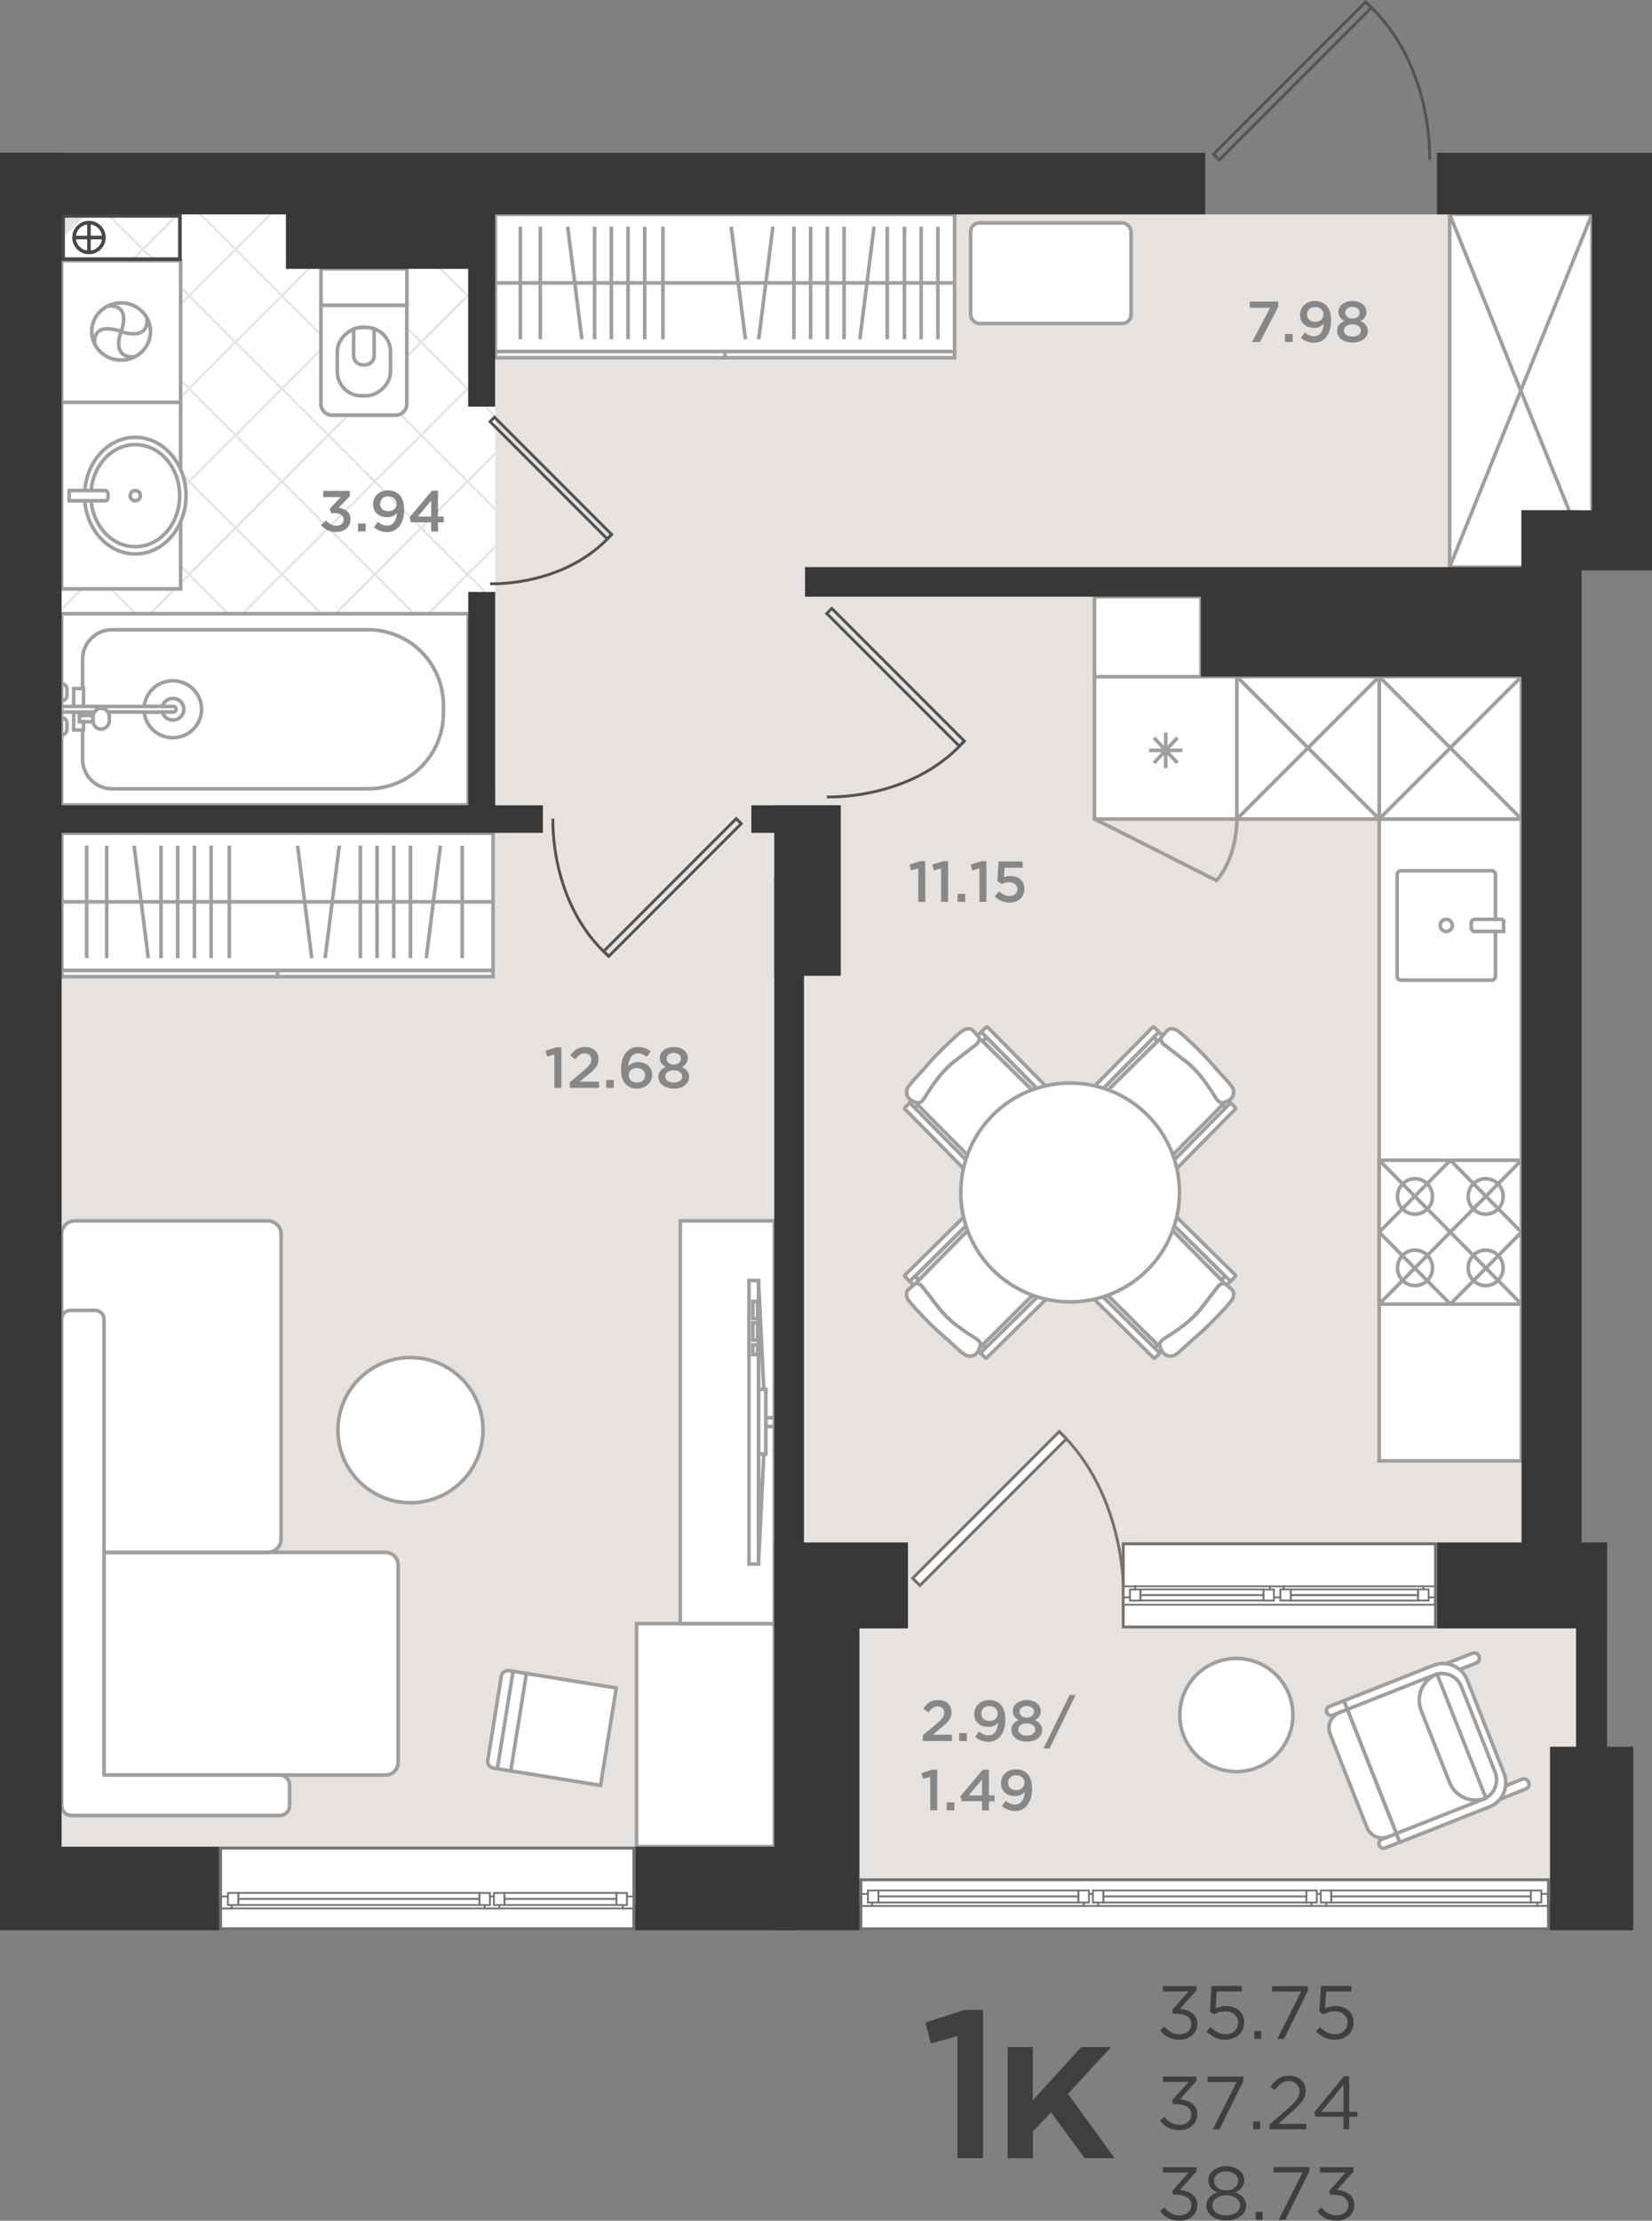 <?xml version="1.0" encoding="UTF-8"?> <svg xmlns="http://www.w3.org/2000/svg" xmlns:xlink="http://www.w3.org/1999/xlink" id="_Слой_2" data-name="Слой 2" viewBox="0 0 229.32 308.08"><rect x="0" y="0" width="229.32" height="308.08" fill="#808080" stroke="none"/><defs><style> .cls-1, .cls-2, .cls-3, .cls-4, .cls-5, .cls-6 { fill: #fff; } .cls-7 { fill: #727272; } .cls-8 { fill: #3f3f3f; } .cls-9, .cls-2, .cls-3, .cls-4, .cls-10, .cls-11, .cls-5, .cls-12 { stroke-miterlimit: 10; } .cls-9, .cls-13, .cls-10, .cls-11, .cls-14, .cls-12 { fill: none; } .cls-9, .cls-13, .cls-10, .cls-5, .cls-6 { stroke-width: .5px; } .cls-9, .cls-13, .cls-5, .cls-6 { stroke: #a09f9f; } .cls-2, .cls-3, .cls-12 { stroke: #727272; } .cls-2, .cls-11, .cls-12 { stroke-width: .4px; } .cls-13, .cls-6 { stroke-linejoin: round; } .cls-3 { stroke-width: .25px; } .cls-4 { stroke: #e5e5e5; stroke-width: .3px; } .cls-10 { stroke: #474747; } .cls-11 { stroke: #535353; } .cls-15 { fill: #e5e2df; } .cls-16 { fill: #878787; } .cls-17 { clip-path: url(#clippath); } .cls-18 { fill: #383838; } </style><clipPath id="clippath"><rect class="cls-14" x="6.78" y="27.71" width="61.96" height="86.37"></rect></clipPath></defs><g id="_текст" data-name="текст"><g><polygon class="cls-15" points="213.96 221.27 213.96 29.74 4.37 29.74 4.37 263.93 12.28 263.93 213.96 263.93 220.93 263.93 220.93 221.27 213.96 221.27"></polygon><g class="cls-17"><g><rect class="cls-4" x="8.82" y="81.57" width="9.11" height="9.11" transform="translate(83.74 137.57) rotate(135)"></rect><rect class="cls-4" x="8.82" y="94.45" width="9.11" height="9.11" transform="translate(92.85 159.56) rotate(135)"></rect><rect class="cls-4" x="21.71" y="81.57" width="9.11" height="9.11" transform="translate(105.73 128.46) rotate(135)"></rect><rect class="cls-4" x="8.82" y="107.34" width="9.11" height="9.11" transform="translate(101.96 181.55) rotate(135)"></rect><rect class="cls-4" x="28.15" y="88.01" width="9.11" height="9.11" transform="translate(121.28 134.9) rotate(135)"></rect><rect class="cls-4" x="21.71" y="94.45" width="9.11" height="9.11" transform="translate(114.84 150.45) rotate(135)"></rect><rect class="cls-4" x="34.59" y="94.45" width="9.11" height="9.11" transform="translate(136.83 141.34) rotate(135)"></rect><rect class="cls-4" x="28.15" y="100.9" width="9.11" height="9.11" transform="translate(130.39 156.89) rotate(135)"></rect><rect class="cls-4" x="41.03" y="100.9" width="9.11" height="9.11" transform="translate(152.38 147.78) rotate(135)"></rect><rect class="cls-4" x="8.82" y="55.81" width="9.11" height="9.11" transform="translate(65.52 93.58) rotate(135)"></rect><rect class="cls-4" x="8.82" y="68.69" width="9.11" height="9.11" transform="translate(74.63 115.57) rotate(135)"></rect><rect class="cls-4" x="21.71" y="55.81" width="9.11" height="9.11" transform="translate(87.51 84.47) rotate(135)"></rect><rect class="cls-4" x="28.15" y="62.25" width="9.11" height="9.11" transform="translate(103.06 90.91) rotate(135)"></rect><rect class="cls-4" x="21.71" y="68.69" width="9.11" height="9.11" transform="translate(96.62 106.46) rotate(135)"></rect><rect class="cls-4" x="34.59" y="68.69" width="9.11" height="9.11" transform="translate(118.61 97.35) rotate(135)"></rect><rect class="cls-4" x="28.15" y="75.13" width="9.11" height="9.11" transform="translate(112.17 112.91) rotate(135)"></rect><rect class="cls-4" x="41.03" y="75.13" width="9.11" height="9.11" transform="translate(134.17 103.8) rotate(135)"></rect><rect class="cls-4" x="34.59" y="81.57" width="9.11" height="9.11" transform="translate(127.72 119.35) rotate(135)"></rect><rect class="cls-4" x="47.47" y="81.57" width="9.11" height="9.11" transform="translate(149.72 110.24) rotate(135)"></rect><rect class="cls-4" x="41.03" y="88.01" width="9.11" height="9.11" transform="translate(143.28 125.79) rotate(135)"></rect><rect class="cls-4" x="53.91" y="88.01" width="9.11" height="9.11" transform="translate(165.27 116.68) rotate(135)"></rect><rect class="cls-4" x="47.47" y="94.45" width="9.11" height="9.11" transform="translate(158.83 132.23) rotate(135)"></rect><rect class="cls-4" x="53.91" y="100.9" width="9.11" height="9.11" transform="translate(174.38 138.67) rotate(135)"></rect><rect class="cls-4" x="21.71" y="42.92" width="9.11" height="9.11" transform="translate(78.4 62.48) rotate(135)"></rect><rect class="cls-4" x="28.15" y="49.36" width="9.11" height="9.11" transform="translate(93.95 68.92) rotate(135)"></rect><rect class="cls-4" x="34.59" y="55.8" width="9.11" height="9.11" transform="translate(109.5 75.36) rotate(135)"></rect><rect class="cls-4" x="41.03" y="62.25" width="9.11" height="9.11" transform="translate(125.06 81.8) rotate(135)"></rect><rect class="cls-4" x="47.47" y="68.69" width="9.11" height="9.11" transform="translate(140.61 88.24) rotate(135)"></rect><rect class="cls-4" x="53.91" y="75.13" width="9.11" height="9.11" transform="translate(156.16 94.69) rotate(135)"></rect><rect class="cls-4" x="34.59" y="42.92" width="9.11" height="9.11" transform="translate(100.39 53.37) rotate(135)"></rect><rect class="cls-4" x="41.03" y="49.36" width="9.11" height="9.11" transform="translate(115.95 59.81) rotate(135)"></rect><rect class="cls-4" x="47.47" y="55.8" width="9.11" height="9.11" transform="translate(131.5 66.25) rotate(135)"></rect><rect class="cls-4" x="53.91" y="62.25" width="9.11" height="9.11" transform="translate(147.05 72.69) rotate(135)"></rect><rect class="cls-4" x="47.47" y="42.92" width="9.11" height="9.11" transform="translate(122.39 44.26) rotate(135)"></rect><rect class="cls-4" x="53.91" y="49.36" width="9.11" height="9.11" transform="translate(137.94 50.7) rotate(135)"></rect><polygon class="cls-4" points="13.38 66.8 6.94 73.24 6.94 60.36 13.38 66.8"></polygon><rect class="cls-4" x="8.82" y="42.92" width="9.11" height="9.11" transform="translate(56.41 71.59) rotate(135)"></rect><rect class="cls-4" x="21.71" y="30.04" width="9.11" height="9.11" transform="translate(69.29 40.49) rotate(135)"></rect><rect class="cls-4" x="28.15" y="36.48" width="9.11" height="9.11" transform="translate(84.84 46.93) rotate(135)"></rect><rect class="cls-4" x="34.59" y="30.04" width="9.11" height="9.11" transform="translate(91.28 31.38) rotate(135)"></rect><rect class="cls-4" x="41.03" y="36.48" width="9.11" height="9.11" transform="translate(106.84 37.82) rotate(135)"></rect><rect class="cls-4" x="47.47" y="30.04" width="9.11" height="9.11" transform="translate(113.28 22.27) rotate(135)"></rect><rect class="cls-4" x="53.91" y="36.48" width="9.11" height="9.11" transform="translate(128.83 28.71) rotate(135)"></rect><polygon class="cls-4" points="13.38 53.92 6.94 60.36 6.94 47.48 13.38 53.92"></polygon><rect class="cls-4" x="8.82" y="30.04" width="9.11" height="9.11" transform="translate(47.3 49.6) rotate(135)"></rect><rect class="cls-4" x="28.15" y="23.6" width="9.11" height="9.11" transform="translate(75.73 24.93) rotate(135)"></rect><rect class="cls-4" x="15.26" y="88.01" width="9.11" height="9.11" transform="translate(99.29 144.01) rotate(135)"></rect><rect class="cls-4" x="15.26" y="100.9" width="9.11" height="9.11" transform="translate(108.4 166) rotate(135)"></rect><rect class="cls-4" x="15.26" y="62.25" width="9.11" height="9.11" transform="translate(81.07 100.02) rotate(135)"></rect><rect class="cls-4" x="15.26" y="75.13" width="9.11" height="9.11" transform="translate(90.18 122.02) rotate(135)"></rect><rect class="cls-4" x="15.26" y="49.36" width="9.11" height="9.11" transform="translate(71.96 78.03) rotate(135)"></rect><rect class="cls-4" x="15.26" y="36.48" width="9.11" height="9.11" transform="translate(62.85 56.04) rotate(135)"></rect><rect class="cls-4" x="15.26" y="23.6" width="9.11" height="9.11" transform="translate(53.74 34.04) rotate(135)"></rect><rect class="cls-4" x="41.03" y="23.6" width="9.11" height="9.11" transform="translate(97.73 15.82) rotate(135)"></rect><rect class="cls-4" x="53.91" y="23.6" width="9.11" height="9.11" transform="translate(119.72 6.71) rotate(135)"></rect><rect class="cls-4" x="60.36" y="81.57" width="9.11" height="9.11" transform="translate(171.71 101.13) rotate(135)"></rect><rect class="cls-4" x="66.8" y="88.01" width="9.11" height="9.11" transform="translate(187.26 107.57) rotate(135)"></rect><rect class="cls-4" x="60.36" y="94.45" width="9.11" height="9.11" transform="translate(180.82 123.12) rotate(135)"></rect><rect class="cls-4" x="66.8" y="100.9" width="9.11" height="9.11" transform="translate(196.37 129.56) rotate(135)"></rect><rect class="cls-4" x="60.36" y="68.69" width="9.11" height="9.11" transform="translate(162.6 79.13) rotate(135)"></rect><rect class="cls-4" x="66.8" y="75.13" width="9.11" height="9.11" transform="translate(178.15 85.58) rotate(135)"></rect><rect class="cls-4" x="60.36" y="55.8" width="9.11" height="9.11" transform="translate(153.49 57.14) rotate(135)"></rect><rect class="cls-4" x="66.8" y="62.25" width="9.11" height="9.11" transform="translate(169.04 63.58) rotate(135)"></rect><rect class="cls-4" x="60.36" y="42.92" width="9.11" height="9.11" transform="translate(144.38 35.15) rotate(135)"></rect><rect class="cls-4" x="66.8" y="49.36" width="9.11" height="9.11" transform="translate(159.93 41.59) rotate(135)"></rect><rect class="cls-4" x="60.36" y="30.04" width="9.11" height="9.11" transform="translate(135.27 13.16) rotate(135)"></rect><rect class="cls-4" x="66.8" y="36.48" width="9.11" height="9.11" transform="translate(150.82 19.6) rotate(135)"></rect><rect class="cls-4" x="66.8" y="23.6" width="9.11" height="9.11" transform="translate(141.71 -2.4) rotate(135)"></rect><polygon class="cls-4" points="13.38 41.04 6.94 47.48 6.94 34.59 13.38 41.04"></polygon><polygon class="cls-4" points="6.94 73.24 13.38 79.68 6.94 86.13 6.94 86.13 6.94 73.24"></polygon><polygon class="cls-4" points="6.94 86.13 6.94 86.13 13.38 92.57 6.94 99.01 6.94 99.01 6.94 86.13"></polygon><polygon class="cls-4" points="6.94 99.01 6.94 99.01 13.38 105.45 6.94 111.89 6.94 111.89 6.94 99.01"></polygon></g></g><g><g><g><rect class="cls-6" x="124.62" y="147.93" width="13.98" height="1.01" transform="translate(-66.32 135.16) rotate(-44.6)"></rect><path class="cls-6" d="M136.23,143.17l7.87,7.98c.13,.13,.13,.32,.02,.44l-9.5,9.37c-.13,.13-.35,.13-.49-.01l-7.85-7.96-.65,.64c-.07,.07-.07,.17,0,.24l8.44,8.56c.14,.14,.36,.15,.49,.01l.27-.27,.26-.26,9.95-9.81,.26-.26,.3-.3c.12-.12,.11-.31-.02-.44l-8.47-8.58c-.07-.07-.17-.07-.24,0l-.65,.64Z"></path><g><path class="cls-6" d="M136.28,161.75c.57-.19,1.8-.9,2.85-2.52,0,0,.62-.88,1.9-1.89,1.89-1.48,2.78-2.48,3.17-3.23,.39-.75,.93-1.03,.55-1.42-.38-.39-8.81-8.68-8.81-8.68-.01,.35-.18,.68-.45,.89-.57,.45-1.69,1.31-3.13,2.42l-1.13,1.05c-1.58,1.7-3.32,2.39-3.64,2.65-.38,.31-.63,1.59-1.28,1.16,0,0,1.93,1.91,2.35,2.37s5.74,5.7,6.29,6.38c.55,.68,.75,1.02,1.32,.83Z"></path><path class="cls-6" d="M135.94,144.01h0s-.38-.5-.79-.95-.82-.4-1.38-.16-3.95,3.52-4.99,4.78c-1.04,1.26-2.81,2.92-2.91,3.52s.07,1.2,.8,1.54,1.01,.4,1.48-.18c.31-.39,2.07-3.58,4.21-5.23,1.44-1.11,2.55-1.97,3.13-2.42,.27-.21,.44-.54,.45-.89Z"></path></g></g><g><rect class="cls-6" x="158.55" y="181.86" width="13.98" height="1.01" transform="translate(-80.54 172.18) rotate(-45.4)"></rect><path class="cls-6" d="M170.81,177.75l-7.98-7.87c-.13-.13-.32-.13-.44-.02l-9.37,9.5c-.13,.13-.13,.35,.01,.49l7.96,7.85-.64,.65c-.07,.07-.17,.07-.24,0l-8.56-8.44c-.14-.14-.15-.36-.01-.49l.27-.27,.26-.26,9.81-9.95,.26-.26,.3-.3c.12-.12,.31-.11,.44,.02l8.58,8.47c.07,.07,.07,.17,0,.24l-.64,.65Z"></path><g><path class="cls-6" d="M152.23,177.69c.19-.57,.9-1.8,2.52-2.85,0,0,.88-.62,1.89-1.9,1.48-1.89,2.48-2.78,3.23-3.17,.75-.39,1.03-.93,1.42-.55s8.68,8.81,8.68,8.81c-.35,.01-.68,.18-.89,.45-.45,.57-1.31,1.69-2.42,3.13l-1.05,1.13c-1.7,1.58-2.39,3.32-2.65,3.64-.31,.38-1.59,.63-1.16,1.28,0,0-1.91-1.93-2.37-2.35-.46-.42-5.7-5.74-6.38-6.29s-1.02-.75-.83-1.32Z"></path><path class="cls-6" d="M169.97,178.04h0s.5,.38,.95,.79c.45,.41,.4,.82,.16,1.38s-3.52,3.95-4.78,4.99c-1.26,1.04-2.92,2.81-3.52,2.91-.6,.09-1.2-.07-1.54-.8-.34-.73-.4-1.01,.18-1.48,.39-.31,3.58-2.07,5.23-4.21,1.11-1.44,1.97-2.55,2.42-3.13,.21-.27,.54-.44,.89-.45Z"></path></g></g></g><g><g><rect class="cls-6" x="124.57" y="181.86" width="13.98" height="1.01" transform="translate(94.08 404.09) rotate(-134.6)"></rect><path class="cls-6" d="M126.29,177.75l7.98-7.87c.13-.13,.32-.13,.44-.02l9.37,9.5c.13,.13,.13,.35-.01,.49l-7.96,7.85,.64,.65c.07,.07,.17,.07,.24,0l8.56-8.44c.14-.14,.15-.36,.01-.49l-.27-.27-.26-.26-9.81-9.95-.26-.26-.3-.3c-.12-.12-.31-.11-.44,.02l-8.58,8.47c-.07,.07-.07,.17,0,.24l.64,.65Z"></path><g><path class="cls-6" d="M144.87,177.69c-.19-.57-.9-1.8-2.52-2.85,0,0-.88-.62-1.89-1.9-1.48-1.89-2.48-2.78-3.23-3.17-.75-.39-1.03-.93-1.42-.55s-8.68,8.81-8.68,8.81c.35,.01,.68,.18,.89,.45,.45,.57,1.31,1.69,2.42,3.13l1.05,1.13c1.7,1.58,2.39,3.32,2.65,3.64,.31,.38,1.59,.63,1.16,1.28,0,0,1.91-1.93,2.37-2.35s5.7-5.74,6.38-6.29c.68-.55,1.02-.75,.83-1.32Z"></path><path class="cls-6" d="M127.12,178.04h0s-.5,.38-.95,.79-.4,.82-.16,1.38c.24,.56,3.52,3.95,4.78,4.99,1.26,1.04,2.92,2.81,3.52,2.91s1.2-.07,1.54-.8c.34-.73,.4-1.01-.18-1.48-.39-.31-3.58-2.07-5.23-4.21-1.11-1.44-1.97-2.55-2.42-3.13-.21-.27-.54-.44-.89-.45Z"></path></g></g><g><rect class="cls-6" x="158.5" y="147.93" width="13.98" height="1.01" transform="translate(179.09 370.32) rotate(-135.4)"></rect><path class="cls-6" d="M160.87,143.17l-7.87,7.98c-.13,.13-.13,.32-.02,.44l9.5,9.37c.13,.13,.35,.13,.49-.01l7.85-7.96,.65,.64c.07,.07,.07,.17,0,.24l-8.44,8.56c-.14,.14-.36,.15-.49,.01l-.27-.27-.26-.26-9.95-9.81-.26-.26-.3-.3c-.12-.12-.11-.31,.02-.44l8.47-8.58c.07-.07,.17-.07,.24,0l.65,.64Z"></path><g><path class="cls-6" d="M160.81,161.75c-.57-.19-1.8-.9-2.85-2.52,0,0-.62-.88-1.9-1.89-1.89-1.48-2.78-2.48-3.17-3.23-.39-.75-.93-1.03-.55-1.42,.38-.39,8.81-8.68,8.81-8.68,.01,.35,.18,.68,.45,.89,.57,.45,1.69,1.31,3.13,2.42l1.13,1.05c1.58,1.7,3.32,2.39,3.64,2.65,.38,.31,.63,1.59,1.28,1.16,0,0-1.93,1.91-2.35,2.37s-5.74,5.7-6.29,6.38-.75,1.02-1.32,.83Z"></path><path class="cls-6" d="M161.15,144.01h0s.38-.5,.79-.95,.82-.4,1.38-.16c.56,.24,3.95,3.52,4.99,4.78,1.04,1.26,2.81,2.92,2.91,3.52,.09,.6-.07,1.2-.8,1.54s-1.01,.4-1.48-.18c-.31-.39-2.07-3.58-4.21-5.23-1.44-1.11-2.55-1.97-3.13-2.42-.27-.21-.44-.54-.45-.89Z"></path></g></g></g><circle class="cls-6" cx="148.55" cy="165.43" r="15.18"></circle></g><circle class="cls-6" cx="171.62" cy="237.92" r="7.85"></circle><g><g><path class="cls-6" d="M202.9,228.16h.03c.39,0,.71,.32,.71,.71v4.41h-1.45v-4.41c0-.39,.32-.71,.71-.71Z" transform="translate(343.08 -42.71) rotate(68.47)"></path><path class="cls-6" d="M209.79,245.63h.03c.39,0,.71,.32,.71,.71v4.41h-1.45v-4.41c0-.39,.32-.71,.71-.71Z" transform="translate(363.7 -38.06) rotate(68.47)"></path></g><g><path class="cls-6" d="M184.83,235.64h1.3v2.17c0,.35-.28,.63-.63,.63h-.03c-.35,0-.63-.28-.63-.63v-2.17h0Z" transform="translate(337.92 -22.48) rotate(68.47)"></path><path class="cls-6" d="M192.1,254.07h1.3v2.17c0,.35-.28,.63-.63,.63h-.03c-.35,0-.63-.28-.63-.63v-2.17h0Z" transform="translate(359.67 -17.58) rotate(68.47)"></path><path class="cls-6" d="M191.34,234.15h13.95c1.98,0,3.58,1.61,3.58,3.58v13.38h-21.11v-13.38c0-1.98,1.61-3.58,3.58-3.58Z" transform="translate(351.25 -30.88) rotate(68.47)"></path><path class="cls-6" d="M191.41,234.89h12.78c1.58,0,2.87,1.29,2.87,2.87v13h-18.52v-13c0-1.58,1.29-2.87,2.87-2.87Z" transform="translate(351.11 -30.28) rotate(68.47)"></path><path class="cls-6" d="M191.79,239.6h18.52c0,2.15-1.75,3.9-3.9,3.9h-10.71c-2.15,0-3.9-1.75-3.9-3.9h0Z" transform="translate(351.97 -34.11) rotate(68.47)"></path><path class="cls-6" d="M179.54,244.64h18.52v1.2c0,1.26-1.02,2.28-2.28,2.28h-13.95c-1.26,0-2.28-1.02-2.28-2.28v-1.2h0Z" transform="translate(348.71 -19.65) rotate(68.47)"></path></g></g><g><g><path class="cls-5" d="M44.45,44h13.69v11.92h-13.69c-.87,0-1.57-.7-1.57-1.57v-8.78c0-.87,.7-1.57,1.57-1.57Z" transform="translate(.55 100.48) rotate(-90)"></path><rect class="cls-5" x="45.77" y="46.47" width="9.48" height="7.39" rx="3.36" ry="3.36" transform="translate(.35 100.68) rotate(-90)"></rect><path class="cls-5" d="M50.61,50.63h-.19c-.74,0-1.33-.57-1.33-1.27v-3.73c.37-.13,.77-.21,1.18-.21h.49c.42,0,.81,.08,1.18,.21v3.73c0,.7-.6,1.27-1.33,1.27Z"></path></g><rect class="cls-5" x="44.55" y="37.29" width="11.92" height="5.04" transform="translate(101.03 79.63) rotate(-180)"></rect></g><g><rect class="cls-5" x="8.55" y="36.16" width="16.52" height="19.66"></rect><g><ellipse class="cls-5" cx="16.81" cy="45.99" rx="4.08" ry="3.97"></ellipse><g><path class="cls-5" d="M16.81,45.99s1.57-3.82-1.89-3.52"></path><path class="cls-5" d="M16.81,45.99s-3.96-1.61-3.66,1.76"></path><path class="cls-5" d="M16.81,45.99s-1.52,3.79,1.94,3.5"></path><path class="cls-5" d="M16.81,45.99s3.89,1.48,3.59-1.89"></path></g></g></g><g><rect class="cls-5" x="8.55" y="55.82" width="16.52" height="25.87"></rect><g><ellipse class="cls-5" cx="18.78" cy="68.76" rx="7.04" ry="8.09"></ellipse><ellipse class="cls-5" cx="18.78" cy="68.76" rx="6.16" ry="7.08"></ellipse><g><circle class="cls-5" cx="18.78" cy="68.76" r=".71"></circle><path class="cls-5" d="M10.04,68.04h4.95v1.42h-4.95c-.25,0-.45-.2-.45-.45v-.53c0-.25,.2-.45,.45-.45Z" transform="translate(24.59 137.51) rotate(-180)"></path></g></g></g><g><rect class="cls-5" x="23.52" y="70.17" width="26.52" height="56.45" transform="translate(135.17 61.62) rotate(90)"></rect><path class="cls-5" d="M35.93,73.35h1.15c5.78,0,10.46,4.69,10.46,10.46v35.53c0,2.26-1.84,4.1-4.1,4.1h-13.87c-2.26,0-4.1-1.84-4.1-4.1v-35.53c0-5.78,4.69-10.46,10.46-10.46Z" transform="translate(134.9 61.89) rotate(90)"></path><g><rect class="cls-5" x="11.54" y="98.74" width=".86" height="1.9" transform="translate(111.67 87.72) rotate(90)"></rect><rect class="cls-5" x="12.59" y="98.57" width="2.92" height="2.25" rx="1.12" ry="1.12" transform="translate(113.74 85.65) rotate(90)"></rect><g><path class="cls-5" d="M8.46,95.67h.92c.4,0,.72,.32,.72,.72v.02h-2.35v-.02c0-.4,.32-.72,.72-.72Z" transform="translate(104.96 87.12) rotate(90)"></path><path class="cls-5" d="M8.46,100.38h.92c.4,0,.72,.32,.72,.72v.02h-2.35v-.02c0-.4,.32-.72,.72-.72Z" transform="translate(109.67 91.83) rotate(90)"></path></g><path class="cls-5" d="M23.98,102.34c-2.08,0-3.76-1.56-3.96-3.56h2.52c.18,.64,.76,1.11,1.46,1.11,.84,0,1.52-.67,1.52-1.5,0-.83-.68-1.5-1.52-1.5-.7,0-1.29,.47-1.46,1.11h-2.52c.2-1.99,1.89-3.56,3.96-3.56,2.21,0,4,1.77,4,3.95,0,2.18-1.79,3.95-4,3.95Z"></path><g><polygon class="cls-5" points="11.59 98.78 11.59 99.26 11.02 99.26 11.02 100.12 11.59 100.12 11.59 101.27 10.23 101.27 10.23 98.78 11.59 98.78"></polygon><rect class="cls-5" x="10.23" y="95.52" width="1.37" height="2.49"></rect></g><path class="cls-5" d="M24.06,98.78H15c-.2-.32-.54-.55-.95-.55s-.75,.23-.95,.55h-4.55s0-.78,0-.78h15.51c.21,0,.39,.17,.39,.38v.02c0,.21-.17,.38-.39,.38Z"></path></g></g><g><g><path class="cls-5" d="M70.65,231.64h11.82c.52,0,.93,.42,.93,.93v15.08h-13.69v-15.08c0-.52,.42-.93,.93-.93Z" transform="translate(-172.22 277.08) rotate(-80.84)"></path><line class="cls-5" x1="69.04" y1="245.36" x2="71.22" y2="231.85"></line><line class="cls-5" x1="70.9" y1="245.66" x2="73.08" y2="232.15"></line></g><rect class="cls-5" x="88.37" y="225.24" width="19.12" height="30.94"></rect></g><g><rect class="cls-5" x="8.58" y="115.6" width="59.86" height="19.03"></rect><line class="cls-5" x1="8.55" y1="125.11" x2="68.44" y2="125.11"></line><g><line class="cls-5" x1="12.03" y1="117.31" x2="12.03" y2="132.92"></line><line class="cls-5" x1="14.81" y1="117.31" x2="14.81" y2="132.92"></line><line class="cls-5" x1="54.66" y1="117.31" x2="54.66" y2="132.92"></line><line class="cls-5" x1="52.34" y1="117.31" x2="52.34" y2="132.92"></line><line class="cls-5" x1="56.98" y1="117.31" x2="56.98" y2="132.92"></line><line class="cls-5" x1="50.02" y1="117.31" x2="50.02" y2="132.92"></line><line class="cls-5" x1="26.99" y1="117.31" x2="26.99" y2="132.92"></line><line class="cls-5" x1="24.67" y1="117.31" x2="24.67" y2="132.92"></line><line class="cls-5" x1="29.31" y1="117.31" x2="29.31" y2="132.92"></line><line class="cls-5" x1="22.35" y1="117.31" x2="22.35" y2="132.92"></line><line class="cls-5" x1="31.83" y1="117.31" x2="31.83" y2="132.92"></line><line class="cls-5" x1="64.16" y1="117.31" x2="64.16" y2="132.92"></line><line class="cls-5" x1="41.31" y1="117.31" x2="43.28" y2="132.92"></line><line class="cls-5" x1="18.61" y1="117.31" x2="20.58" y2="132.92"></line><line class="cls-5" x1="47.1" y1="117.31" x2="45.13" y2="132.92"></line><line class="cls-5" x1="61.14" y1="117.31" x2="59.17" y2="132.92"></line></g><rect class="cls-5" x="53.05" y="120.09" width=".86" height="29.93" transform="translate(188.53 81.58) rotate(90)"></rect><rect class="cls-5" x="23.12" y="120.09" width=".86" height="29.93" transform="translate(158.61 111.51) rotate(90)"></rect></g><g><rect class="cls-5" x="68.77" y="29.74" width="63.74" height="19.03"></rect><line class="cls-5" x1="68.74" y1="39.25" x2="132.51" y2="39.25"></line><g><line class="cls-5" x1="72.23" y1="31.45" x2="72.23" y2="47.06"></line><line class="cls-5" x1="75" y1="31.45" x2="75" y2="47.06"></line><line class="cls-5" x1="114.85" y1="31.45" x2="114.85" y2="47.06"></line><line class="cls-5" x1="112.53" y1="31.45" x2="112.53" y2="47.06"></line><line class="cls-5" x1="117.17" y1="31.45" x2="117.17" y2="47.06"></line><line class="cls-5" x1="110.21" y1="31.45" x2="110.21" y2="47.06"></line><line class="cls-5" x1="130.19" y1="31.45" x2="130.19" y2="47.06"></line><line class="cls-5" x1="127.87" y1="31.45" x2="127.87" y2="47.06"></line><line class="cls-5" x1="125.55" y1="31.45" x2="125.55" y2="47.06"></line><line class="cls-5" x1="87.18" y1="31.45" x2="87.18" y2="47.06"></line><line class="cls-5" x1="84.86" y1="31.45" x2="84.86" y2="47.06"></line><line class="cls-5" x1="89.5" y1="31.45" x2="89.5" y2="47.06"></line><line class="cls-5" x1="82.54" y1="31.45" x2="82.54" y2="47.06"></line><line class="cls-5" x1="92.02" y1="31.45" x2="92.02" y2="47.06"></line><line class="cls-5" x1="123.16" y1="31.45" x2="123.16" y2="47.06"></line><line class="cls-5" x1="101.5" y1="31.45" x2="103.47" y2="47.06"></line><line class="cls-5" x1="78.8" y1="31.45" x2="80.77" y2="47.06"></line><line class="cls-5" x1="107.29" y1="31.45" x2="105.32" y2="47.06"></line><line class="cls-5" x1="121.33" y1="31.45" x2="119.36" y2="47.06"></line></g><rect class="cls-5" x="116.14" y="33.27" width=".86" height="31.87" transform="translate(165.77 -67.37) rotate(90)"></rect><rect class="cls-5" x="84.28" y="33.27" width=".86" height="31.87" transform="translate(133.91 -35.51) rotate(90)"></rect></g><rect class="cls-5" x="134.74" y="30.92" width="22.27" height="13.96" rx="1.23" ry="1.23" transform="translate(291.75 75.8) rotate(180)"></rect><g><rect class="cls-5" x="73.02" y="190.78" width="55.87" height="13.05" transform="translate(298.27 96.35) rotate(90)"></rect><g><polygon class="cls-5" points="105.29 177.64 106.03 192.75 106.03 201.7 105.29 216.97 105.29 177.64"></polygon><rect class="cls-5" x="106.31" y="196.68" width="1.17" height="1.22"></rect><rect class="cls-5" x="105.29" y="192.75" width="1.02" height="8.95"></rect><rect class="cls-5" x="103.97" y="177.64" width="1.32" height="39.34"></rect><rect class="cls-5" x="104.5" y="180.55" width=".66" height="2.39"></rect><rect class="cls-5" x="104.5" y="183.53" width=".66" height="2.39"></rect><rect class="cls-5" x="104.5" y="186.58" width=".66" height="1.33"></rect></g></g><circle class="cls-6" cx="56.98" cy="198.4" r="10.07"></circle><g><path class="cls-6" d="M19.4,210.4h30.89v39.09c0,.95-.78,1.73-1.73,1.73H21.13c-.95,0-1.73-.78-1.73-1.73v-39.09h0Z" transform="translate(-195.96 265.65) rotate(-90)"></path><path class="cls-6" d="M.79,177.13H44.94c1.02,0,1.84,.83,1.84,1.84v26.79c0,1.02-.83,1.84-1.84,1.84H2.64c-1.02,0-1.84-.83-1.84-1.84v-28.63H.79Z" transform="translate(-168.58 216.15) rotate(-90)"></path><path class="cls-6" d="M38.84,246.25H14.44s0-63.24,0-63.24c0-.68-.55-1.22-1.22-1.22h-3.44c-.68,0-1.22,.55-1.22,1.22v63.24s0,4.25,0,4.25c0,.75,.61,1.36,1.36,1.36h3.91s25.01,0,25.01,0c.75,0,1.36-.61,1.36-1.36v-2.89c0-.75-.61-1.36-1.36-1.36Z"></path></g><rect class="cls-5" x="191.45" y="113.62" width="19.75" height="89.04"></rect><g><rect class="cls-6" x="191.35" y="161.06" width="19.96" height="19.75" transform="translate(372.26 -30.39) rotate(90)"></rect><g><ellipse class="cls-6" cx="206.23" cy="165.98" rx="2.43" ry="2.46"></ellipse><ellipse class="cls-6" cx="206.23" cy="175.89" rx="2.43" ry="2.46"></ellipse><ellipse class="cls-6" cx="196.42" cy="165.98" rx="2.43" ry="2.46"></ellipse><ellipse class="cls-6" cx="196.42" cy="175.89" rx="2.43" ry="2.46"></ellipse></g><line class="cls-6" x1="211.2" y1="160.96" x2="191.45" y2="180.91"></line><line class="cls-6" x1="191.45" y1="160.96" x2="211.2" y2="180.91"></line><polygon class="cls-13" points="211.2 170.94 201.33 160.96 191.45 170.94 201.33 180.91 211.2 170.94"></polygon></g><g><g><rect class="cls-5" x="151.93" y="93.87" width="19.77" height="19.75"></rect><g><line class="cls-5" x1="159.52" y1="104.1" x2="164.12" y2="104.1"></line><line class="cls-5" x1="161.82" y1="106.56" x2="161.82" y2="101.63"></line><line class="cls-5" x1="163.44" y1="105.84" x2="160.19" y2="102.35"></line><line class="cls-5" x1="163.44" y1="102.35" x2="160.19" y2="105.84"></line></g></g><path class="cls-9" d="M151.94,113.62l16.92,8.53s2.72-2.66,2.85-8.53"></path></g><g><rect class="cls-5" x="193.18" y="121.55" width="15.17" height="13.65" rx=".52" ry=".52" transform="translate(329.14 -72.38) rotate(90)"></rect><circle class="cls-5" cx="200.76" cy="128.38" r=".84"></circle><path class="cls-5" d="M205.63,126.13h1.69v4.01c0,.27-.22,.48-.48,.48h-.72c-.27,0-.48-.22-.48-.48v-4.01h0Z" transform="translate(334.85 -78.1) rotate(90)"></path></g><g><rect class="cls-5" x="191.45" y="93.87" width="19.75" height="19.75"></rect><line class="cls-9" x1="191.45" y1="93.87" x2="211.2" y2="113.62"></line><line class="cls-9" x1="191.45" y1="113.62" x2="211.2" y2="93.87"></line></g><g><rect class="cls-5" x="171.7" y="93.87" width="19.75" height="19.75"></rect><line class="cls-9" x1="171.7" y1="93.87" x2="191.45" y2="113.62"></line><line class="cls-9" x1="171.7" y1="113.62" x2="191.45" y2="93.87"></line></g><g><rect class="cls-5" x="201.23" y="29.72" width="19.75" height="48.97"></rect><line class="cls-9" x1="201.23" y1="29.72" x2="220.98" y2="78.68"></line><line class="cls-9" x1="201.23" y1="78.68" x2="220.98" y2="29.72"></line></g><rect class="cls-5" x="151.93" y="82.79" width="14.78" height="11.09"></rect><g><g><rect class="cls-1" x="119.5" y="260.78" width="95.44" height="6.8"></rect><path class="cls-7" d="M214.75,260.98v6.4s-95.05,0-95.05,0v-6.4h95.05m.4-.4H119.3v7.2h95.85v-7.2h0Z"></path></g><g><rect class="cls-3" x="119.59" y="262.74" width="1.46" height="1.67"></rect><rect class="cls-3" x="150.44" y="262.74" width="2.03" height="1.67"></rect><rect class="cls-3" x="184.07" y="263.57" width="29.37" height=".84"></rect><rect class="cls-3" x="152.46" y="263.57" width="29.6" height=".84"></rect><rect class="cls-3" x="121.05" y="263.57" width="29.39" height=".84"></rect><rect class="cls-3" x="120.48" y="262.26" width="1.46" height="1.67"></rect><rect class="cls-3" x="213.39" y="262.74" width="1.46" height="1.67" transform="translate(428.25 527.14) rotate(180)"></rect><rect class="cls-3" x="212.5" y="262.26" width="1.46" height="1.67" transform="translate(426.46 526.19) rotate(180)"></rect><rect class="cls-3" x="149.7" y="262.26" width="1.46" height="1.67"></rect><rect class="cls-3" x="151.71" y="262.26" width="1.46" height="1.67"></rect><rect class="cls-3" x="182.07" y="262.74" width="2.03" height="1.67"></rect><rect class="cls-3" x="181.33" y="262.26" width="1.46" height="1.67"></rect><rect class="cls-3" x="183.34" y="262.26" width="1.46" height="1.67"></rect><rect class="cls-3" x="184.81" y="262.26" width="27.69" height=".84"></rect><rect class="cls-3" x="184.81" y="263.09" width="27.69" height=".84"></rect><rect class="cls-3" x="153.18" y="262.26" width="28.16" height=".84"></rect><rect class="cls-3" x="153.18" y="263.09" width="28.16" height=".84"></rect><rect class="cls-3" x="121.94" y="262.26" width="27.74" height=".84"></rect><rect class="cls-3" x="121.94" y="263.09" width="27.74" height=".84"></rect></g></g><g><rect class="cls-11" x="123.83" y="80.94" width=".99" height="26.02" transform="translate(278.66 72.48) rotate(135)"></rect><path class="cls-11" d="M114.77,110.55s11.67,.57,19.09-7.74"></path></g><g><rect class="cls-11" x="92.86" y="110.1" width=".99" height="26.02" transform="translate(72.31 276.18) rotate(-135)"></rect><path class="cls-11" d="M76.76,113.57s-.57,11.67,7.74,19.09"></path></g><g><g><rect class="cls-1" x="155.91" y="214.17" width="43.35" height="11.53"></rect><path class="cls-7" d="M199.07,214.37v11.14h-42.95v-11.14h42.95m.4-.4h-43.75v11.93h43.75v-11.93h0Z"></path></g><g><rect class="cls-3" x="155.98" y="221.6" width="43.21" height="1.02" transform="translate(355.16 444.22) rotate(-180)"></rect><rect class="cls-3" x="176.27" y="220.06" width="1.93" height="1.53" transform="translate(354.47 441.66) rotate(180)"></rect><rect class="cls-3" x="155.98" y="220.06" width="1.61" height="1.53" transform="translate(313.56 441.66) rotate(180)"></rect><rect class="cls-3" x="157.59" y="220.06" width="18.69" height=".77" transform="translate(333.86 440.89) rotate(-180)"></rect><rect class="cls-3" x="175.38" y="220.5" width="1.46" height="1.53" transform="translate(352.22 442.54) rotate(180)"></rect><rect class="cls-3" x="156.86" y="220.5" width="1.46" height="1.53" transform="translate(315.17 442.54) rotate(180)"></rect><rect class="cls-3" x="158.33" y="221.27" width="17.05" height=".77" transform="translate(333.71 443.3) rotate(-180)"></rect><rect class="cls-3" x="158.33" y="220.5" width="17.05" height=".77" transform="translate(333.71 441.77) rotate(-180)"></rect><rect class="cls-3" x="197.58" y="220.06" width="1.61" height="1.53"></rect><rect class="cls-3" x="178.2" y="220.06" width="19.37" height=".77"></rect><rect class="cls-3" x="177.73" y="220.5" width="1.46" height="1.53"></rect><rect class="cls-3" x="196.85" y="220.5" width="1.46" height="1.53"></rect><rect class="cls-3" x="179.19" y="221.27" width="17.64" height=".77"></rect><rect class="cls-3" x="179.19" y="220.5" width="17.64" height=".77"></rect><rect class="cls-2" x="136.66" y="194.89" width="1.42" height="28.77" transform="translate(188.21 -35.84) rotate(45)"></rect><path class="cls-12" d="M155.93,220.02s.02-12.93-8.89-21.42"></path></g></g><g><rect class="cls-11" x="178.84" y="-3.69" width="1.13" height="29.86" transform="translate(60.49 -123.57) rotate(45)"></rect><path class="cls-11" d="M198.45,22.2s.65-13.39-8.89-21.92"></path></g><g><g><rect class="cls-1" x="30.62" y="256.39" width="57.37" height="11.19"></rect><path class="cls-7" d="M87.79,256.58v10.79H30.82v-10.79h56.97m.4-.4H30.42v11.59h57.77v-11.59h0Z"></path></g><g><rect class="cls-3" x="30.71" y="263.08" width="1.46" height="1.67" transform="translate(62.87 527.84) rotate(-180)"></rect><rect class="cls-3" x="86.45" y="263.08" width="1.46" height="1.67" transform="translate(174.37 527.84) rotate(-180)"></rect><rect class="cls-3" x="67.27" y="263.08" width="2.02" height="1.67" transform="translate(136.56 527.84) rotate(-180)"></rect><rect class="cls-3" x="32.17" y="263.92" width="35.1" height=".84" transform="translate(99.44 528.67) rotate(180)"></rect><rect class="cls-3" x="69.29" y="263.92" width="17.16" height=".84" transform="translate(155.74 528.67) rotate(180)"></rect><rect class="cls-3" x="85.56" y="262.6" width="1.46" height="1.67" transform="translate(172.59 526.88) rotate(-180)"></rect><rect class="cls-3" x="68.56" y="262.6" width="1.46" height="1.67" transform="translate(138.58 526.88) rotate(-180)"></rect><rect class="cls-3" x="66.56" y="262.6" width="1.46" height="1.67" transform="translate(134.57 526.88) rotate(-180)"></rect><rect class="cls-3" x="31.65" y="262.6" width="1.46" height="1.67" transform="translate(64.75 526.88) rotate(-180)"></rect><rect class="cls-3" x="33.11" y="262.6" width="33.45" height=".84" transform="translate(99.66 526.04) rotate(180)"></rect><rect class="cls-3" x="33.11" y="263.44" width="33.45" height=".84" transform="translate(99.66 527.72) rotate(180)"></rect><rect class="cls-3" x="70.04" y="262.6" width="15.53" height=".84" transform="translate(155.6 526.04) rotate(180)"></rect><rect class="cls-3" x="70.04" y="263.44" width="15.53" height=".84" transform="translate(155.6 527.72) rotate(180)"></rect></g></g><g><rect class="cls-11" x="76.04" y="54.83" width=".87" height="22.99" transform="translate(177.44 59.14) rotate(135)"></rect><path class="cls-11" d="M68.04,80.98s10.31,.5,16.87-6.84"></path></g><g><g><circle class="cls-10" cx="12.35" cy="32.95" r="2.07"></circle><line class="cls-10" x1="10.34" y1="32.95" x2="14.35" y2="32.95"></line><line class="cls-10" x1="12.35" y1="30.8" x2="12.35" y2="35.1"></line></g><rect class="cls-10" x="13.87" y="24.84" width="6" height="16.21" transform="translate(-16.08 49.82) rotate(-90)"></rect></g><rect class="cls-18" x="205.31" y="208.13" width="11.93" height="23.61" transform="translate(431.22 8.67) rotate(90)"></rect><rect class="cls-18" x="139.91" y="142.08" width="150.92" height="8.34" transform="translate(361.63 -69.12) rotate(90)"></rect><rect class="cls-18" x="211.2" y="70.79" width="18.12" height="8.34"></rect><rect class="cls-18" x="220.98" y="25.99" width="8.34" height="49.76"></rect><rect class="cls-18" x="110.8" y="210.66" width="11.93" height="18.56" transform="translate(336.7 103.18) rotate(90)"></rect><rect class="cls-18" x="208.2" y="249.26" width="25.46" height="11.56" transform="translate(475.98 34.12) rotate(90)"></rect><rect class="cls-18" x="90.14" y="238.61" width="46.51" height="11.82" transform="translate(357.91 131.13) rotate(90)"></rect><rect class="cls-18" x="208.2" y="231.39" width="25.46" height="4.3" transform="translate(454.47 12.61) rotate(90)"></rect><rect class="cls-18" y="256.18" width="30.42" height="11.59" transform="translate(30.42 523.96) rotate(180)"></rect><rect class="cls-18" x="88.19" y="256.18" width="22.7" height="11.59" transform="translate(199.08 523.96) rotate(180)"></rect><rect class="cls-18" y="21.19" width="167.3" height="8.55" transform="translate(167.3 50.93) rotate(180)"></rect><rect class="cls-18" x="-114.84" y="136.02" width="238.22" height="8.55" transform="translate(144.57 136.02) rotate(90)"></rect><rect class="cls-18" x="199.49" y="21.19" width="29.84" height="8.55" transform="translate(428.81 50.93) rotate(180)"></rect><rect class="cls-18" x="161.9" y="28.54" width="4.11" height="104.39" transform="translate(83.21 244.68) rotate(-90)"></rect><rect class="cls-18" x="100.27" y="118.93" width="23.66" height="9.23" transform="translate(-11.45 235.64) rotate(-90)"></rect><rect class="cls-18" x="59.42" y="169.57" width="100.25" height="4.12" transform="translate(-62.09 281.17) rotate(-90)"></rect><rect class="cls-18" x="3.56" y="111.72" width="71.8" height="3.82" transform="translate(78.92 227.26) rotate(180)"></rect><rect class="cls-18" x="104.29" y="111.72" width="5.64" height="3.82" transform="translate(214.23 227.26) rotate(180)"></rect><rect class="cls-18" x="52.85" y="40.51" width="28.04" height="3.74" transform="translate(24.48 109.26) rotate(-90)"></rect><rect class="cls-18" x="51.02" y="96.09" width="31.69" height="3.74" transform="translate(-31.09 164.83) rotate(-90)"></rect><rect class="cls-18" x="39.69" y="26.96" width="27.18" height="10.34"></rect><rect class="cls-18" x="166.71" y="79.89" width="49.43" height="13.98"></rect><g><path class="cls-16" d="M128.1,241.53v-.78l1.93-1.64c.39-.33,.67-.6,.82-.82,.15-.22,.23-.45,.23-.69,0-.27-.08-.48-.26-.64s-.39-.24-.65-.24c-.25,0-.46,.07-.66,.2-.2,.13-.41,.35-.64,.64l-.7-.54c.29-.4,.58-.7,.89-.89s.7-.28,1.17-.28c.55,0,1,.15,1.34,.46,.34,.31,.51,.72,.51,1.22,0,.22-.03,.42-.08,.59-.05,.17-.15,.35-.28,.53-.14,.18-.28,.34-.44,.49-.16,.15-.38,.33-.65,.56l-1.15,.96h2.66v.86h-4.05Z"></path><path class="cls-16" d="M133.15,241.53v-1.1h1.06v1.1h-1.06Z"></path><path class="cls-16" d="M137.15,241.63c-.66,0-1.25-.22-1.79-.67l.54-.75c.42,.35,.84,.53,1.28,.53,.41,0,.73-.16,.97-.48,.24-.32,.37-.75,.38-1.28-.33,.4-.77,.59-1.31,.59-.6,0-1.08-.16-1.44-.49-.36-.33-.54-.76-.54-1.3s.19-1.02,.58-1.38c.39-.37,.89-.55,1.5-.55s1.16,.2,1.55,.59c.45,.45,.68,1.17,.68,2.15,0,.91-.21,1.65-.64,2.21-.43,.56-1.01,.84-1.76,.84Zm-.62-3.17c.21,.19,.49,.28,.83,.28s.62-.1,.83-.3c.21-.2,.31-.44,.31-.73s-.11-.55-.32-.74c-.21-.19-.5-.29-.85-.29s-.61,.1-.81,.3c-.2,.2-.3,.45-.3,.76s.1,.53,.31,.72Z"></path><path class="cls-16" d="M142.53,241.61c-.62,0-1.13-.15-1.53-.45s-.6-.69-.6-1.17c0-.63,.34-1.09,1.01-1.37-.54-.29-.82-.71-.82-1.26,0-.43,.18-.79,.55-1.08,.37-.29,.83-.43,1.39-.43s1.02,.14,1.39,.43c.37,.29,.55,.65,.55,1.1,0,.54-.27,.96-.82,1.25,.67,.31,1.01,.76,1.01,1.36,0,.49-.2,.88-.6,1.18-.4,.3-.91,.44-1.54,.44Zm-.86-1.07c.21,.16,.5,.24,.86,.24s.64-.08,.86-.24c.21-.16,.32-.37,.32-.61s-.11-.46-.34-.61c-.22-.16-.5-.24-.84-.24s-.62,.08-.84,.24c-.22,.16-.34,.37-.34,.63,0,.24,.11,.43,.32,.6Zm.14-2.48c.19,.15,.43,.23,.72,.23s.53-.08,.72-.24c.19-.16,.28-.36,.28-.6,0-.22-.09-.4-.28-.56-.19-.15-.43-.23-.72-.23s-.53,.08-.72,.23c-.19,.15-.28,.34-.28,.56,0,.25,.09,.45,.28,.6Z"></path><path class="cls-16" d="M144.85,242.56l3.62-7.41h.84l-3.62,7.41h-.84Z"></path><path class="cls-16" d="M129.13,251.14v-4.64l-1.01,.28-.21-.8,1.5-.48h.69v5.64h-.98Z"></path><path class="cls-16" d="M131.42,251.14v-1.1h1.06v1.1h-1.06Z"></path><path class="cls-16" d="M136.32,251.14v-1.26h-2.82l-.18-.7,3.11-3.68h.84v3.58h.8v.81h-.8v1.26h-.94Zm-1.84-2.06h1.84v-2.22l-1.84,2.22Z"></path><path class="cls-16" d="M140.86,251.23c-.66,0-1.25-.22-1.79-.67l.54-.75c.42,.35,.84,.53,1.28,.53,.41,0,.73-.16,.97-.48,.24-.32,.37-.75,.38-1.28-.33,.39-.77,.59-1.31,.59-.6,0-1.08-.16-1.44-.49-.36-.33-.54-.76-.54-1.3s.19-1.02,.58-1.38c.39-.37,.89-.55,1.5-.55s1.16,.2,1.55,.59c.45,.45,.68,1.17,.68,2.15,0,.91-.21,1.65-.64,2.21-.43,.56-1.01,.84-1.76,.84Zm-.62-3.17c.21,.19,.49,.28,.83,.28s.62-.1,.83-.3c.21-.2,.31-.44,.31-.73s-.11-.55-.32-.74c-.21-.2-.5-.29-.85-.29s-.61,.1-.81,.3-.3,.45-.3,.76,.1,.53,.31,.72Z"></path></g><g><path class="cls-16" d="M46.7,73.81c-.89,0-1.61-.33-2.14-.98l.69-.64c.42,.49,.91,.74,1.47,.74,.28,0,.51-.08,.7-.24s.27-.37,.27-.63-.12-.48-.35-.64c-.23-.15-.54-.23-.94-.23h-.46l-.16-.62,1.51-1.61h-2.42v-.86h3.7v.74l-1.56,1.6c.49,.07,.89,.23,1.19,.49s.46,.63,.46,1.1c0,.52-.18,.94-.55,1.27-.37,.33-.84,.5-1.41,.5Z"></path><path class="cls-16" d="M49.7,73.72v-1.1h1.06v1.1h-1.06Z"></path><path class="cls-16" d="M53.7,73.81c-.66,0-1.25-.22-1.79-.67l.54-.75c.42,.35,.84,.53,1.28,.53,.41,0,.73-.16,.97-.48,.24-.32,.37-.75,.38-1.28-.33,.4-.77,.59-1.31,.59-.6,0-1.08-.16-1.44-.49-.36-.33-.54-.76-.54-1.3s.19-1.02,.58-1.38c.39-.37,.89-.55,1.5-.55s1.16,.2,1.55,.59c.45,.45,.68,1.17,.68,2.15,0,.91-.21,1.65-.64,2.21-.43,.56-1.01,.84-1.76,.84Zm-.62-3.17c.21,.19,.49,.28,.83,.28s.62-.1,.83-.3c.21-.2,.31-.44,.31-.73s-.11-.54-.32-.74c-.21-.19-.5-.29-.85-.29s-.61,.1-.81,.3-.3,.45-.3,.76,.1,.53,.31,.72Z"></path><path class="cls-16" d="M59.85,73.72v-1.26h-2.82l-.18-.7,3.11-3.68h.84v3.58h.8v.81h-.8v1.26h-.94Zm-1.84-2.06h1.84v-2.22l-1.84,2.22Z"></path></g><g><path class="cls-16" d="M173.8,47.44l2.51-4.74h-2.82v-.86h3.94v.74l-2.53,4.86h-1.1Z"></path><path class="cls-16" d="M178.37,47.44v-1.1h1.06v1.1h-1.06Z"></path><path class="cls-16" d="M182.37,47.54c-.66,0-1.25-.22-1.79-.67l.54-.75c.42,.35,.84,.53,1.28,.53,.41,0,.73-.16,.97-.48,.24-.32,.37-.75,.38-1.28-.33,.4-.77,.59-1.31,.59-.6,0-1.08-.16-1.44-.49-.36-.33-.54-.76-.54-1.3s.19-1.02,.58-1.38c.39-.37,.89-.55,1.5-.55s1.16,.2,1.55,.59c.45,.45,.68,1.17,.68,2.15,0,.91-.21,1.65-.64,2.21-.43,.56-1.01,.84-1.76,.84Zm-.62-3.17c.21,.19,.49,.28,.83,.28s.62-.1,.83-.3c.21-.2,.31-.44,.31-.73s-.11-.54-.32-.74c-.21-.19-.5-.29-.85-.29s-.61,.1-.81,.3c-.2,.2-.3,.45-.3,.76s.1,.53,.31,.72Z"></path><path class="cls-16" d="M187.74,47.52c-.62,0-1.13-.15-1.53-.45-.4-.3-.6-.69-.6-1.17,0-.63,.34-1.08,1.01-1.37-.54-.29-.82-.71-.82-1.26,0-.43,.18-.79,.55-1.08s.83-.43,1.39-.43,1.02,.14,1.39,.43,.55,.65,.55,1.1c0,.54-.27,.96-.82,1.25,.67,.31,1.01,.76,1.01,1.36,0,.49-.2,.88-.6,1.18-.4,.29-.91,.44-1.54,.44Zm-.86-1.07c.21,.16,.5,.24,.86,.24s.64-.08,.86-.24c.21-.16,.32-.37,.32-.61s-.11-.46-.34-.61-.5-.24-.84-.24-.62,.08-.84,.24c-.22,.16-.34,.37-.34,.63,0,.23,.11,.43,.32,.6Zm.14-2.48c.19,.16,.43,.23,.72,.23s.53-.08,.72-.24,.28-.36,.28-.6c0-.22-.09-.4-.28-.56s-.43-.23-.72-.23-.53,.08-.72,.23c-.19,.15-.28,.34-.28,.56,0,.25,.09,.45,.28,.6Z"></path></g><g><path class="cls-16" d="M76.96,150.93v-4.64l-1.01,.28-.21-.8,1.5-.48h.69v5.64h-.98Z"></path><path class="cls-16" d="M79.1,150.93v-.78l1.93-1.64c.4-.33,.67-.6,.82-.82s.23-.45,.23-.69c0-.27-.09-.48-.26-.64-.17-.16-.39-.24-.65-.24-.25,0-.47,.07-.66,.2-.19,.13-.41,.35-.64,.64l-.7-.54c.29-.41,.58-.7,.89-.89s.7-.28,1.17-.28c.55,0,.99,.16,1.34,.46,.34,.31,.51,.72,.51,1.22,0,.22-.03,.42-.08,.59-.05,.17-.15,.35-.28,.53s-.28,.34-.44,.49c-.16,.15-.38,.33-.65,.56l-1.15,.96h2.66v.86h-4.05Z"></path><path class="cls-16" d="M84.15,150.93v-1.1h1.06v1.1h-1.06Z"></path><path class="cls-16" d="M88.45,151.03c-.64,0-1.16-.19-1.55-.58-.23-.23-.4-.51-.52-.84-.12-.33-.17-.77-.17-1.32,0-.89,.21-1.62,.63-2.19,.42-.57,1.01-.86,1.77-.86,.62,0,1.2,.21,1.71,.62l-.53,.76c-.42-.33-.83-.49-1.22-.49s-.72,.16-.96,.49c-.23,.33-.36,.76-.39,1.28,.38-.37,.83-.56,1.34-.56,.57,0,1.03,.16,1.4,.48s.56,.75,.56,1.3-.2,1-.6,1.36-.89,.54-1.48,.54Zm-.02-.85c.34,0,.61-.1,.82-.29,.2-.19,.3-.44,.3-.74,0-.28-.11-.52-.32-.7-.21-.18-.49-.28-.83-.28s-.62,.1-.82,.29c-.21,.19-.31,.43-.31,.71s.11,.53,.32,.72c.21,.19,.49,.29,.84,.29Z"></path><path class="cls-16" d="M93.53,151.01c-.62,0-1.13-.15-1.53-.45-.4-.3-.6-.69-.6-1.17,0-.63,.34-1.08,1.01-1.37-.54-.29-.82-.71-.82-1.26,0-.43,.18-.79,.55-1.08s.83-.43,1.39-.43,1.02,.14,1.39,.43c.37,.29,.55,.65,.55,1.1,0,.54-.27,.96-.82,1.25,.67,.31,1.01,.76,1.01,1.36,0,.49-.2,.88-.6,1.18s-.91,.44-1.54,.44Zm-.86-1.07c.21,.16,.5,.24,.86,.24s.64-.08,.86-.24c.21-.16,.32-.37,.32-.61s-.11-.45-.34-.61c-.22-.16-.5-.24-.84-.24s-.62,.08-.84,.24-.34,.37-.34,.63c0,.23,.11,.43,.32,.6Zm.14-2.48c.19,.15,.43,.23,.72,.23s.53-.08,.72-.24c.19-.16,.28-.36,.28-.6,0-.22-.09-.4-.28-.56-.19-.15-.43-.23-.72-.23s-.53,.08-.72,.23c-.19,.15-.28,.34-.28,.56,0,.25,.09,.45,.28,.6Z"></path></g><g><path class="cls-16" d="M127.47,125.11v-4.64l-1.01,.28-.21-.8,1.5-.48h.69v5.64h-.98Z"></path><path class="cls-16" d="M130.64,125.11v-4.64l-1.01,.28-.21-.8,1.5-.48h.69v5.64h-.98Z"></path><path class="cls-16" d="M132.92,125.11v-1.1h1.06v1.1h-1.06Z"></path><path class="cls-16" d="M135.96,125.11v-4.64l-1.01,.28-.21-.8,1.5-.48h.69v5.64h-.98Z"></path><path class="cls-16" d="M140.13,125.21c-.78,0-1.47-.29-2.06-.86l.61-.71c.48,.45,.96,.67,1.44,.67,.34,0,.61-.09,.81-.27,.2-.18,.3-.42,.3-.72,0-.28-.11-.51-.32-.68-.22-.17-.49-.25-.84-.25s-.68,.08-1.03,.25l-.59-.39,.16-2.74h3.34v.87h-2.5l-.09,1.31c.29-.11,.59-.16,.89-.16,.57,0,1.04,.15,1.4,.46,.36,.3,.54,.74,.54,1.32s-.19,1.03-.57,1.38c-.38,.35-.88,.52-1.5,.52Z"></path></g><g><g><path class="cls-8" d="M132.9,282.47l-3.68,1.02-.76-2.92,5.49-1.75h2.51v20.58h-3.56v-16.93Z"></path><path class="cls-8" d="M139.87,283.99h3.5v7.38l6.71-7.38h4.15l-5.98,6.48,6.48,8.93h-4.17l-4.67-6.36-2.51,2.66v3.71h-3.5v-15.41Z"></path></g><g><path class="cls-8" d="M163.76,282.97c-1.15,0-2.06-.44-2.73-1.31l.6-.53c.59,.72,1.31,1.09,2.14,1.09,.45,0,.83-.13,1.14-.4s.46-.61,.46-1.05-.19-.79-.56-1.04c-.38-.25-.87-.37-1.49-.37h-.47l-.17-.49,2.31-2.6h-3.58v-.74h4.67v.61l-2.3,2.55c.7,.05,1.27,.26,1.73,.6,.46,.35,.69,.84,.69,1.48s-.24,1.17-.71,1.58c-.47,.42-1.05,.62-1.74,.62Z"></path><path class="cls-8" d="M170.09,282.97c-.97,0-1.84-.39-2.61-1.16l.54-.6c.69,.67,1.38,1,2.08,1,.52,0,.95-.15,1.28-.46,.33-.31,.49-.7,.49-1.18,0-.45-.17-.82-.51-1.11-.34-.29-.78-.43-1.31-.43-.5,0-1.01,.14-1.54,.42l-.55-.37,.21-3.57h4.22v.76h-3.49l-.16,2.34c.5-.22,.98-.32,1.44-.32,.73,0,1.34,.2,1.81,.61s.72,.96,.72,1.65-.24,1.29-.73,1.74c-.49,.45-1.12,.67-1.88,.67Z"></path><path class="cls-8" d="M174.12,282.85v-1.1h.96v1.1h-.96Z"></path><path class="cls-8" d="M177.31,282.85l3.31-6.57h-4.03v-.75h4.97v.62l-3.33,6.71h-.92Z"></path><path class="cls-8" d="M185.28,282.97c-.97,0-1.84-.39-2.61-1.16l.54-.6c.69,.67,1.38,1,2.08,1,.52,0,.95-.15,1.28-.46,.33-.31,.49-.7,.49-1.18,0-.45-.17-.82-.51-1.11-.34-.29-.78-.43-1.31-.43-.5,0-1.01,.14-1.54,.42l-.55-.37,.21-3.57h4.22v.76h-3.49l-.16,2.34c.5-.22,.98-.32,1.44-.32,.73,0,1.34,.2,1.81,.61s.72,.96,.72,1.65-.24,1.29-.73,1.74c-.49,.45-1.12,.67-1.88,.67Z"></path><path class="cls-8" d="M163.76,295.52c-1.15,0-2.06-.44-2.73-1.31l.6-.53c.59,.72,1.31,1.09,2.14,1.09,.45,0,.83-.13,1.14-.4s.46-.61,.46-1.05-.19-.79-.56-1.04c-.38-.25-.87-.37-1.49-.37h-.47l-.17-.49,2.31-2.6h-3.58v-.74h4.67v.61l-2.3,2.55c.7,.05,1.27,.26,1.73,.6,.46,.35,.69,.84,.69,1.48s-.24,1.17-.71,1.58c-.47,.42-1.05,.62-1.74,.62Z"></path><path class="cls-8" d="M168.35,295.4l3.31-6.57h-4.03v-.75h4.97v.62l-3.33,6.71h-.92Z"></path><path class="cls-8" d="M173.96,295.4v-1.1h.96v1.1h-.96Z"></path><path class="cls-8" d="M176.22,295.4v-.64l2.66-2.34c.57-.5,.97-.92,1.19-1.26,.22-.33,.33-.68,.33-1.04,0-.42-.14-.76-.43-1.02s-.63-.39-1.05-.39-.75,.1-1.05,.3c-.3,.2-.61,.52-.92,.95l-.61-.44c.36-.53,.73-.92,1.13-1.18,.4-.25,.9-.38,1.51-.38,.66,0,1.2,.2,1.63,.59,.43,.39,.64,.89,.64,1.5,0,.5-.14,.95-.41,1.34-.27,.39-.75,.89-1.44,1.51l-1.96,1.74h3.88v.75h-5.11Z"></path><path class="cls-8" d="M186.5,295.4v-1.74h-3.86l-.21-.6,4.14-5.04h.72v4.95h1.14v.69h-1.14v1.74h-.79Zm-3.08-2.43h3.08v-3.78l-3.08,3.78Z"></path><path class="cls-8" d="M163.76,308.08c-1.15,0-2.06-.44-2.73-1.31l.6-.53c.59,.72,1.31,1.09,2.14,1.09,.45,0,.83-.13,1.14-.4,.31-.26,.46-.61,.46-1.04s-.19-.79-.56-1.04c-.38-.25-.87-.37-1.49-.37h-.47l-.17-.49,2.31-2.6h-3.58v-.74h4.67v.61l-2.3,2.55c.7,.06,1.27,.26,1.73,.6,.46,.35,.69,.84,.69,1.48s-.24,1.17-.71,1.58-1.05,.62-1.74,.62Z"></path><path class="cls-8" d="M172.18,307.47c-.52,.39-1.18,.58-1.97,.58s-1.44-.2-1.97-.59c-.52-.39-.78-.89-.78-1.51,0-.42,.14-.78,.41-1.09,.27-.31,.64-.54,1.1-.71-.84-.38-1.25-.95-1.25-1.71,0-.55,.25-1.01,.74-1.38s1.08-.55,1.76-.55,1.27,.19,1.76,.55c.49,.37,.74,.84,.74,1.4,0,.74-.42,1.3-1.25,1.68,1,.38,1.51,.98,1.51,1.81,0,.61-.26,1.11-.78,1.5Zm-3.36-.54c.34,.27,.81,.4,1.4,.4s1.05-.13,1.4-.4c.35-.27,.52-.6,.52-.99s-.18-.74-.55-1c-.37-.26-.82-.39-1.36-.39s-1,.13-1.37,.4c-.37,.27-.55,.6-.55,1.02,0,.38,.17,.71,.52,.97Zm.2-3.44c.32,.25,.72,.38,1.19,.38s.87-.12,1.19-.38c.32-.25,.48-.58,.48-.98,0-.36-.16-.66-.48-.9-.32-.24-.72-.36-1.19-.36s-.88,.12-1.2,.36c-.32,.24-.48,.55-.48,.92s.16,.71,.48,.96Z"></path><path class="cls-8" d="M174.31,307.95v-1.1h.96v1.1h-.96Z"></path><path class="cls-8" d="M177.5,307.95l3.31-6.57h-4.03v-.75h4.97v.62l-3.33,6.7h-.92Z"></path><path class="cls-8" d="M185.56,308.08c-1.15,0-2.06-.44-2.73-1.31l.6-.53c.59,.72,1.31,1.09,2.14,1.09,.45,0,.83-.13,1.14-.4,.31-.26,.46-.61,.46-1.04s-.19-.79-.56-1.04c-.38-.25-.87-.37-1.49-.37h-.47l-.17-.49,2.31-2.6h-3.58v-.74h4.67v.61l-2.3,2.55c.7,.06,1.27,.26,1.73,.6,.46,.35,.69,.84,.69,1.48s-.24,1.17-.71,1.58-1.05,.62-1.74,.62Z"></path></g></g></g></g></svg> 